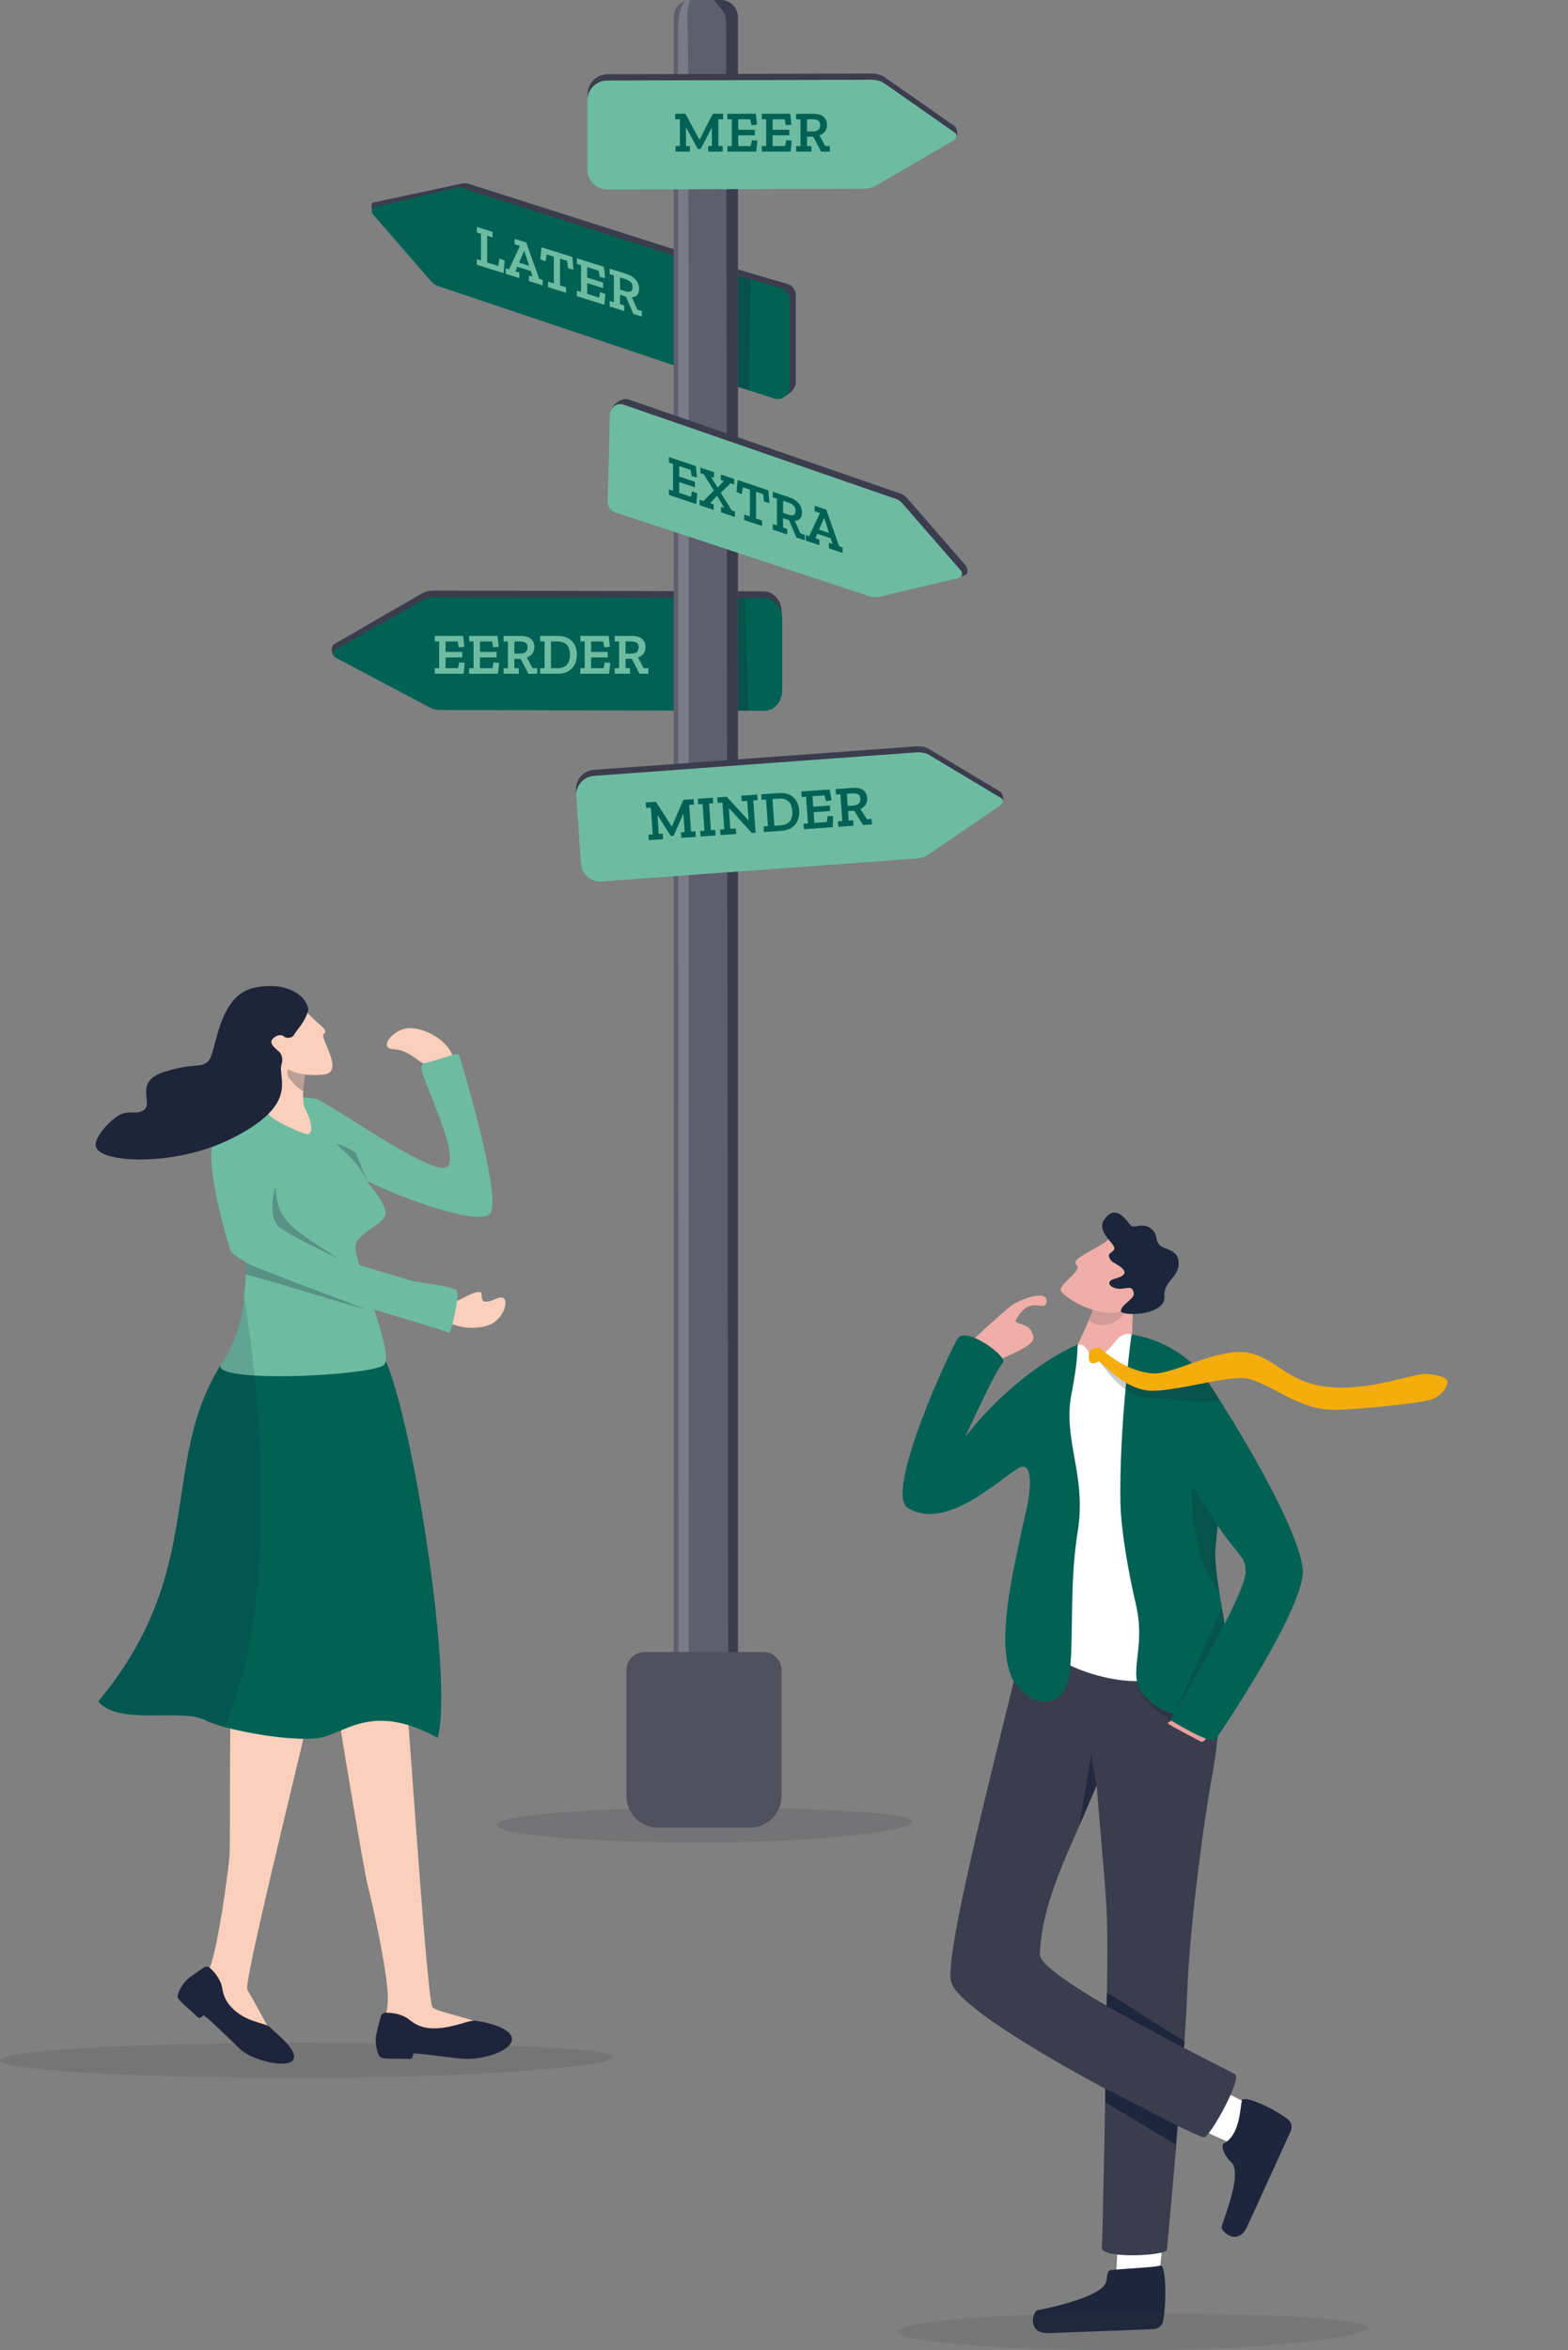 <?xml version="1.0" encoding="UTF-8"?>
<svg xmlns="http://www.w3.org/2000/svg" id="Laag_2" data-name="Laag 2" viewBox="0 0 673.89 1009.85" width="673.89" height="1009.85" x="0" y="0">
  <rect x="0" y="0" width="673.89" height="1009.85" fill="#808080" stroke="none"/>
  <defs>
    <style>
      .cls-1 {
        opacity: .46;
      }

      .cls-1, .cls-2, .cls-3, .cls-4, .cls-5, .cls-6, .cls-7, .cls-8, .cls-9, .cls-10, .cls-11, .cls-12, .cls-13, .cls-14, .cls-15, .cls-16, .cls-17, .cls-18, .cls-19, .cls-20, .cls-21, .cls-22, .cls-23, .cls-24, .cls-25, .cls-26, .cls-27, .cls-28 {
        stroke-width: 0px;
      }

      .cls-1, .cls-2, .cls-3, .cls-5, .cls-8, .cls-18, .cls-24 {
        fill: #1d263d;
      }

      .cls-2 {
        opacity: .24;
      }

      .cls-4 {
        opacity: .18;
      }

      .cls-4, .cls-26 {
        fill: #fff;
      }

      .cls-5 {
        opacity: .26;
      }

      .cls-6 {
        opacity: 0;
      }

      .cls-6, .cls-11, .cls-16, .cls-23 {
        fill: #1e253b;
      }

      .cls-7 {
        fill: #5e5e6d;
      }

      .cls-8, .cls-9 {
        opacity: .14;
      }

      .cls-9, .cls-14, .cls-22 {
        fill: #323240;
      }

      .cls-10 {
        fill: #efaea7;
      }

      .cls-11, .cls-14 {
        opacity: .16;
      }

      .cls-12 {
        fill: #facfbb;
      }

      .cls-13 {
        fill: #1b263c;
      }

      .cls-15 {
        fill: #50505e;
      }

      .cls-16 {
        opacity: .28;
      }

      .cls-17 {
        opacity: .17;
      }

      .cls-17, .cls-21 {
        fill: #3b3c4d;
      }

      .cls-18 {
        opacity: .35;
      }

      .cls-19 {
        fill: #1e243b;
      }

      .cls-20 {
        fill: #6dbca1;
      }

      .cls-22 {
        opacity: .12;
      }

      .cls-24 {
        opacity: .79;
      }

      .cls-25 {
        fill: #006154;
      }

      .cls-27 {
        fill: #f4ad0a;
      }

      .cls-28 {
        fill: #e89f9d;
      }
    </style>
  </defs>
  <path class="cls-9" d="M263.68,883.86c0,4.17-62.21,9-133.89,9S0,889.49,0,885.32s58.11-7.54,129.79-7.54,133.89,1.92,133.89,6.08Z"/>
  <g>
    <path class="cls-12" d="M129.82,687.21c4.07,20.07,5.66,37.4,2.13,53.21-3.53,15.81-27.33,111.71-25.65,114.5,1.68,2.8,8.24,14.65,9.62,17.64,1.37,2.99-31.5-9.11-31.37-15.15.13-6.04,1.98-2.92,5.59-11.87,3.61-8.95,7.92-41.19,8.49-47.93.57-6.74-.55-73.68,1.72-81.1,2.27-7.41,29.48-29.31,29.48-29.31Z"/>
    <path class="cls-12" d="M189.42,565.85c6.09,5.83,17.81,5.72,22.74,2.5,5.55-3.63,7.36-13.07,1.33-10.38-9.41,4.2-4.99-2.58-7.21-2.81-3.7-.39-10.03,5.08-11.95,3.98-1.2-.68-4.91,6.71-4.91,6.71Z"/>
    <path class="cls-19" d="M87.63,845.4c.78-.52,1.8-.46,2.5.14,3.34,2.87,4.79,6.23,5.12,7.58.63,2.58.64,6.88,6.6,11.53,5.96,4.65,12.52,4.51,14.49,6.7,1.97,2.19,13.14,10.51,9.23,14.24-4.12,3.15-17.88-.84-22.3-5.06-4.42-4.22-15.6-15.25-15.9-14.55-1.39,1.57-2.17.96-2.17.96-3.45-3.34-8.53-7.31-8.85-8.78-.32-1.46,2.07-5.99,4.5-7.97,1.71-1.39,4.98-3.6,6.78-4.79Z"/>
    <path class="cls-12" d="M139.53,697.5c.14,2.96,2.5,18.43,5.49,37.03.9,5.59,1.85,11.47,2.83,17.37,4.47,27.15,9.26,54.87,10.2,58.32,1.83,6.69,9.02,39.24,8.64,49.14-.38,9.9-3.31,7.54-1.3,13.41,2.02,5.86,44.4-.29,41.98-2.68-2.41-2.38-18.75-5.34-21.4-7.44-1.8-1.42-6.35-66.1-9.75-112.61-.46-6.24-.89-12.16-1.3-17.55-1.02-13.59-1.85-23.85-2.34-27.63-2.12-16.47-9.27-12.01-22.94-11.95,0,0-10.5-3.34-10.11,4.6Z"/>
    <path class="cls-19" d="M163.69,866.43c.26-.93,1.11-1.58,2.07-1.6,4.6-.08,8.04,1.51,9.23,2.33,2.26,1.55,5.21,4.85,13.09,4.35s13.24-3.57,16.29-3.23c3.05.34,16.17,2.78,15.65,8.33-1.09,5.24-13.12,8.28-19.5,8.06-6.37-.22-23.2-2.96-22.96-2.22-.02,2.16-1.05,2.22-1.05,2.22-5.01-.21-11.73.22-12.99-.69-1.25-.9-2.47-6.03-1.91-9.22.39-2.24,1.46-6.18,2.06-8.33Z"/>
    <path class="cls-6" d="M98.9,747.89c9.3,3.7,23.38,3.14,30.3,4.21,1.75-7.28,2.09-8.76,2.74-11.68.12-.54.24-1.08.34-1.63l-24.84-6.58-8.47,9.33c-.03,2.06-.06,4.19-.07,6.35Z"/>
    <path class="cls-6" d="M145.02,734.53c.9,5.59,1.63,10.14,2.61,16.04,8.44-3.43,20-1.85,28.58-.53-.46-6.24-.89-12.16-1.3-17.55l-1.42-4.85-28.48,6.89Z"/>
    <path class="cls-25" d="M42.25,731.07c8.68,10.66,35.96,2.66,46.12,8.14,1.62.88,4.45,1.86,8,2.83,12.45,3.4,33.72,6.61,42.48,4.33,11.25-2.94,22.29-14.34,49.27.34,6.73-24.72-10.13-133.47-22.31-161.99h0c-.65-1.52-1.29-2.82-1.9-3.85,0,0-30.03-17.7-56.18-4.31-4.37,2.24-8.63,5.34-12.62,9.54-.06.1-.13.2-.19.3-26.82,42.9-5.53,87.88-52.66,144.67Z"/>
    <path class="cls-20" d="M192.94,572.72c.87.7,4.87-16.6,3.3-18.32-1.62-1.77-17.3-3.36-19.68-4.17-7.49-2.54-31.98-8.56-42.79-14.97-7.87-4.67-13.51-6.27-36.61-20.19,11.12,11.59,8.71,32.23,7.74,42.26-1.1,11.34-4.58,21.52-9.8,28.77-.06.1-.13.2-.19.3-1.73,3.31,8.7,4.72,22.03,4.92,19.66.28,45.62-2.09,48.22-4.97.33-.36.53-.92.64-1.64,1.31-8.9-13.34-42.85-13.1-48.74.26-6.35,11.96-9.29,12.94-14.18.98-4.89-9.9-15.61-7.34-14.18,8.02,4.45,45.68,19.5,52.04,14.13,6.36-5.38-13.12-68.81-13.12-68.81,0,0-15.65,1.61-16.14,5.56-.49,3.95,16,36,11.6,42.36-4.4,6.36-43.67-22.09-56.45-28.62,0,0-12.15-1.79-18.02-1.3-5.87.49-21.52,12.38-25.63,17.66-4.58,5.88.46,29.03,6.23,47.99,3.38,11.11,91.69,34.17,94.14,36.13Z"/>
    <path class="cls-12" d="M131.71,459.29c-2.22,10.21-1.68,15.5,0,18.37,1.66,2.84,3.52,9.79.24,9.66-1.62-.06-11.19-4.31-14.67-6.82s-5.57-7.38-5.57-7.38c0,0,7.48-12.97,12.63-23.82,5.15-10.84,7.37,9.98,7.37,9.98Z"/>
    <path class="cls-16" d="M130.33,468.91c.07-1.35.23-2.85.48-4.53.08-.59.79-4.46.9-5.09-.57-.54-1.56-1.33-2.14-1.44-.79-.14-2.43.04-3.18-.87-1.24-1.51-3.66,2.85-2.59,5.42.41.99,3.3,4.8,6.53,6.52Z"/>
    <path class="cls-12" d="M194.43,453.35c-3.23-7.79-13.99-12.42-19.8-11.45-6.54,1.08-12,8.77-5.4,8.96,6.59.19,11.72,6.42,13.05,6.1,1.34-.32,12.16-3.61,12.16-3.61Z"/>
    <path class="cls-16" d="M145.17,540.57c-22.68-14.21-25.76-17.03-26.86-30.77-2.68,11.33-.46,14.5.8,16.59,1.26,2.08,17.65,10.44,26.06,14.18Z"/>
    <path class="cls-16" d="M156.38,562.26c.28-.12-50.53-18.84-50.58-19.78-.05,2.2-.02,3.91-.13,5.27,1.54-.35,49.79,14.91,50.71,14.51Z"/>
    <path class="cls-16" d="M144.36,491.4c9.93,9.03,9.28,9.15,13.58,16.22-3.42-8.11-5.11-12.37-5.11-12.37,0,0-6.27-3.71-8.47-3.85Z"/>
    <path class="cls-11" d="M42.25,731.07c8.68,10.66,35.96,2.66,46.12,8.14,1.62.88,4.45,1.86,8,2.83,18.69-41.59,17.67-105.29,13.01-150.98-.52-5.07-1.08-9.92-1.66-14.49-.91-7.16-1.89-13.63-2.83-19.22-1.11,11.34-4.58,21.52-9.8,28.77-.06.1-.13.2-.19.3-26.82,42.9-5.53,87.88-52.66,144.67Z"/>
    <g>
      <path class="cls-12" d="M130.44,433.14c5.66,7.21,11.38,9.27,8.7,11.15-2.03,1.42,9.31,16.44.05,17.41-9.2.96-17.83-.76-21.78-9.53-3.95-8.77-6.5-13.82-6.5-13.82l19.53-5.21Z"/>
      <path class="cls-23" d="M132.43,434.27c-1.41,5.13-5.03,8.34-6.15,10.49-.64,1.22-3.21,1.61-4.19.64-1.09-1.08-3.19-.76-4.83.92-1.97,2.02,1.13,4.14,2.8,5.7,1.25,1.16,1.53,3.46.99,5.07-2.08,6.17,8.62,17.56-22.75,32.74-7.9,3.76-16.54,6.13-24.66,7.36-16.37,2.48-30.6.35-32.36-4.2-1.28-3.32,4.6-10.45,9.4-13.49,4.8-3.04,7.56-.09,11.22-2.58,4.18-2.85-4.66-12.18,8.71-16.36,13.38-4.18,15.04-1.31,18.79-4.47,3.75-3.16,3.76-28.48,20.14-31.75,11.35-2.27,17.54,1.59,20.27,4.18,1.15,1.09,3.04,4.23,2.62,5.75Z"/>
    </g>
  </g>
  <g>
    <path class="cls-21" d="M335.95,262.97v30.74c0,4.89-3.47,8.85-7.74,8.84l-6.81-.05-8.34-.02-124.26-.27c-1.46,0-2.91-.36-4.18-1.03l-40.85-19.26c-1.51-.8-1.6-4.34-.11-5.19l37.79-21.79c1.34-.76,2.88-1.16,4.45-1.16l114,.24,20.06.05,8.28.05c4.26.01,7.7,3.97,7.7,8.84Z"/>
    <path class="cls-21" d="M342.02,126.9v37.53c0,3.49-5.67,7.57-8.99,6.5l-8.46-5.04-7.93-2.57-125.72-42.3c-1.12-.39-2.12-1.07-2.91-1.98l-27.16-26.71c-.94-1.08-1.88-4.96-.52-5.28l37.82-8.11c1.23-.29,2.52-.22,3.72.19l109.36,34.85,13.97,4.2,13.15,3.79c2.18.65,3.67,2.66,3.67,4.93Z"/>
    <path class="cls-25" d="M336.17,265.84v30.74c0,4.89-3.47,8.85-7.74,8.84l-6.81-.05-8.34-.02-124.26-.27c-1.46,0-2.91-.36-4.18-1.03l-40.44-21.39c-1.51-.8-1.55-2.83-.06-3.68l37.34-21.17c1.34-.76,2.88-1.16,4.45-1.16l114,.24,20.06.05,8.28.05c4.26.01,7.7,3.97,7.7,8.84Z"/>
    <path class="cls-25" d="M339.35,128.77v37.53c0,3.49-3.41,5.97-6.74,4.9l-10.71-3.45-7.93-2.57-125.72-42.3c-1.12-.39-2.12-1.07-2.91-1.98l-25.12-28.85c-.94-1.08-.41-2.81.96-3.13l34.31-8.12c1.23-.29,2.52-.22,3.72.19l109.36,34.85,13.97,4.2,13.15,3.79c2.18.65,3.67,2.66,3.67,4.93Z"/>
    <path class="cls-14" d="M392.18,782.79c0,4.11-42.18,8.89-90.78,8.89s-88-3.33-88-7.45,39.4-7.45,88-7.45,90.78,1.89,90.78,6.01Z"/>
    <polygon class="cls-5" points="321.63 305.38 313.29 305.35 301.65 297.47 300.13 256.9 320.19 256.95 321.63 305.38"/>
    <path class="cls-5" d="M322.53,120.04c-.13,20.68-.45,38.87-.63,47.7l-7.93-2.57-5.89-6.23.48-43.11,13.97,4.2Z"/>
    <g>
      <g>
        <rect class="cls-7" x="289.51" y="0" width="27.61" height="774.08" rx="7.31" ry="7.31"/>
        <path class="cls-21" d="M317.12,7.32v745.14l-4.06.08s-.96-718.29-.96-734.21c0-15.05.43-10.69-5.23-18.33h2.94c4.04,0,7.31,3.27,7.31,7.31Z"/>
      </g>
      <path class="cls-4" d="M295.94,732.28l-4.34.36s-.24-711.18-.24-718.17c0-5.82.38-10.46,2.97-14.03-.15,0,1.36-.41,2.33-.44.4-.01-1.91,1.45-1.08,13.51.7,10.27.36,718.78.36,718.78Z"/>
    </g>
    <g>
      <path class="cls-21" d="M410.18,60.03l-9.34,2.92-24.78,14.47c-1.41.65-3,1-4.63,1l-53.07.17-57.23.16c-4.73.01-8.57-3.82-8.57-8.54v-29.74c0-4.71,3.81-8.54,8.53-8.54l113.55-.33c1.74,0,3.44.38,4.92,1.12l30.5,21.33c1.65.82,1.79,5.2.11,5.98Z"/>
      <path class="cls-17" d="M400.84,62.95l-24.78,14.47c-1.41.65-3,1-4.63,1l-53.07.17c21.53-4.67,42.8-12.16,82.47-15.64Z"/>
    </g>
    <path class="cls-21" d="M415.63,246.42c-.34.63-3.32,1.71-4.09,1.89l-31.86,5.88c-1.24.29-2.52.23-3.72-.19l-15.48-5.1-94.22-31.07c-1.89-.62-3.15-2.41-3.1-4.4l-.66-36.27c.08-3.04,4.71-6.53,7.58-5.54l116.84,40.44c1.12.39,2.13,1.07,2.92,1.98l25.14,28.88c.41.47,1.25,2.4.65,3.49Z"/>
    <path class="cls-20" d="M413.43,246.84c-.12.71-.63,1.33-1.4,1.52l-34.34,8.12c-1.24.29-2.52.23-3.72-.19l-15.48-5.1-94.22-31.07c-1.89-.62-3.15-2.41-3.1-4.4l.95-37.67c.08-3.04,3.09-5.14,5.97-4.15l116.84,40.44c1.12.39,2.13,1.07,2.92,1.98l25.14,28.88c.41.47.54,1.07.44,1.62Z"/>
    <path class="cls-20" d="M409.9,60.27l-9.16,5.35-24.78,14.47c-1.41.65-3,1-4.63,1l-53.07.17-57.23.16c-4.73.01-8.57-3.82-8.57-8.54v-29.74c0-4.71,3.81-8.54,8.53-8.54l113.55-.33c1.74,0,3.44.38,4.92,1.12l30.5,21.33c1.65.82,1.61,2.78-.07,3.56Z"/>
    <g>
      <path class="cls-21" d="M430.18,345.82l-8.85,3.47-23.02,15.72c-1.32.73-2.84,1.17-4.41,1.28l-68.17,4.97-67.25,4.9c-4.58.34-8.56-3.12-8.89-7.69l-2.03-28.82c-.32-4.57,3.11-8.53,7.68-8.86l138.56-10.09c1.68-.12,3.36.13,4.85.75l31.01,18.59c1.65.68,2.09,4.92.52,5.79Z"/>
      <path class="cls-17" d="M421.33,349.29l-23.02,15.72c-1.32.73-2.84,1.17-4.41,1.28l-68.17,4.97c20.55-6,57.39-15.89,95.61-21.97Z"/>
    </g>
    <path class="cls-20" d="M429.92,346.07l-8.51,5.81-23.02,15.72c-1.32.73-2.84,1.17-4.41,1.28l-68.17,4.97-67.25,4.9c-4.58.34-8.56-3.12-8.89-7.7l-2.03-28.82c-.32-4.57,3.11-8.53,7.68-8.86l138.56-10.09c1.68-.12,3.36.13,4.85.75l31.01,18.59c1.65.68,1.75,2.58.18,3.45Z"/>
    <path class="cls-15" d="M335.9,717.71v53.98c0,7.21-5.61,13.12-12.69,13.6-.31.03-.62.04-.94.04h-39.41c-1.34,0-2.63-.19-3.86-.56-1.8-.53-3.45-1.42-4.86-2.6-3-2.5-4.91-6.26-4.91-10.47v-53.98c0-3.6,2.42-6.64,5.73-7.57.68-.2,1.4-.3,2.14-.3h50.95c4.35,0,7.86,3.52,7.86,7.87Z"/>
  </g>
  <g>
    <g>
      <path class="cls-10" d="M414.83,591.13c-1.76-3-7.52-3.87-.59-11.38,5.9-6.4,15.07-14.14,19.45-18.03,3.26-2.9,16.79-8.32,16.04-2.31-.62,4.96-7.02-3.63-13.05,7.7-1.31,2.47,6.46.44,7.49,7.53.49,3.4-8.99,6.9-14.19,9.48-5.76,2.86-5.41,8.69-7.82,9.87-2.55,1.25-7.32-2.86-7.32-2.86Z"/>
      <g>
        <path class="cls-10" d="M487.27,561.52c-1.4,6.77.29,24.65-2.68,31.64l-17.34-1.91s-16.8-2.1-12.8-4.71c5.36-3.49,3.17-1.63,5.68-4.31,1.52-1.62,3.35-5.02,5.1-8.78.94-2.02,1.86-4.16,2.68-6.15,1.26-3.04,2.31-5.79,2.93-7.48.41-1.09.65-1.75.65-1.75l.16-1.36,11.06-12.45s6.08,9.84,4.55,17.27Z"/>
        <path class="cls-8" d="M467.98,567.34s-.04-.03-.05-.05c1.26-3.04,2.31-5.79,2.93-7.48l4.29-.34s8.03-.71,8.89,1.6c1.29,3.48-8.43,12.36-16.06,6.26Z"/>
      </g>
      <path class="cls-26" d="M531.84,921.89c-6.54-2.24-22.14-9.99-22.14-9.99l7.43-17.74,23.33,11.87,2.24,15.02-10.86.84Z"/>
      <path class="cls-3" d="M526.06,920.95c-1.79.96.6,6.04,2.92,7.92,5.29,4.31-2.91,24.15-3.97,27.87-.54,1.92,6.95,8.87,11.02-.07,3.52-7.72,14.86-32.43,18.66-40.91.79-1.77.37-3.84-1.06-5.01-5.1-4.19-18.61-10.63-19.89-8.36-.76,3.5-.85,14.9-7.67,18.56Z"/>
      <path class="cls-26" d="M479.81,980.78c-.29-6.9,1.26-24.26,1.26-24.26l19.23.49-2.59,26.04-13.18,7.54-4.73-9.82Z"/>
      <path class="cls-3" d="M477.69,975.36c-2.06.19-1.64,2.09-2.28,5-1.47,6.66-25.76,11.6-29.55,12.33-1.96.38-4.79,10.2,5.02,9.81,8.48-.33,35.65-1.3,44.93-1.72,1.94-.09,3.59-1.4,3.99-3.2,1.44-6.44,1.58-24.01-1.02-24.12-3.46.89-11.69,1.06-21.09,1.91Z"/>
      <path class="cls-21" d="M522.12,755.76c-.45,3.09-.99,6.44-1.67,10.11-2.56,13.75-9.11,60.27-10.2,90.02-1.08,29.61-8.51,108.24-8.74,110.81s-28.25,4-27.96-.9,1.5-59.76,2.21-109.86c.58-40.68-.29-36.66-4.45-88.78h0c-.1.24-2.27,5.15-5.45,12.71-6.8,16.14-18.31,38.43-18.94,59.86-.3,10.32,80.93,49.65,83.92,51.56,2.98,1.91-10.64,26.85-13.42,27.11-2.78.25-105.17-50.65-108.72-67.06-3.24-14.98,28.36-130.73,34.34-159.92,0,0,81.02-11.98,81.71,15.14.09,3.71-.02,6.97-.27,10.07-.34,4.18-.36,8.08-.41,12.35-.08,6.98-.23,14.94-1.93,26.78Z"/>
      <path class="cls-1" d="M479.31,752.8s0,.02-.01.04c-.14-.1-.2-.15-.21-.16.04,0,.23.12.23.12Z"/>
      <path class="cls-24" d="M471.3,767.16h0c-.1.24-4.25,9.78-7.43,17.34l5.18-31s-.23,1.86,2.26,13.66Z"/>
      <path class="cls-18" d="M523.11,747.69c-.65-.19-31.02-8.69-34.19-24.2,0,0,26.62,4.02,35.13,5.49-.08,6.98-.41,14.79-.94,18.71Z"/>
      <path class="cls-26" d="M486.33,573.47c-6.8-2.31-8.21,8.95-15.23,9.04-3.7.05-2.78-1.49-4.41-3.28-1-1.1-1.93-2.33-3.74-.72-36.72,32.66-6.63,123.03-11.41,128.89-3.91,4.79,24.51,17.66,43.1,14.45,25.5-4.41,25.73-31.44,25.34-36.63-.39-5.19-10.84-93.69-10.84-93.69,0,0-12.28-7.48-22.82-18.05Z"/>
      <path class="cls-25" d="M460.07,714.86c-.59,6.71-1.8,11.62-4.51,13.76-4.85,3.84-11.24,4.22-18.39-4.14-.4-.47-.77-.97-1.12-1.51-9.38-14.46.51-52.04,2.18-61.27.68-3.72,1.95-8.71,3.1-13.9,1.42-6.45,2.54-17.24-1.48-17.64-4.88-.48-31.19,29.11-49.69,17.79-10.43-6.38,18.77-69.31,21.59-73.01,3.82-4.99,21.4,8.03,19.35,10.49-5.19,6.23-17.85,36.8-19.44,37.69-3.54,1.98,20.03-31.24,51.39-45.39,0,0,.09,1.11-.06,3.58-.11,2.05-.39,5.04-1,9.11-.35,2.38-.83,5.14-1.46,8.31-3.95,19.97,6.58,35.05,2.66,59.26-1.69,10.44-2.18,21.05-2.39,30.78-.21,9.96-.13,19.02-.74,26.07Z"/>
      <path class="cls-28" d="M504.04,738.79c-.75,1.19-2.81,1.05-1.84,1.95.98.9,13.21,7.21,13.21,7.21,0,0,1.13,1.38,2.75-.67,1.62-2.05,1.76-4.21,1.76-4.21l-15.87-4.29Z"/>
      <path class="cls-25" d="M525.11,628.61c-.08,4.31-.19,7.77-.32,10.7-.27,5.97-.66,9.68-1.12,13.74-.18,1.62-.38,3.3-.58,5.19h0c-.19,1.82-.4,3.84-.61,6.21,0,.01,0,.03,0,.03-.04.41-.08.82-.11,1.25-.35,4.13.44,10.64,1.61,18.03.18,1.19.38,2.39.58,3.61h0c3.22,19.41,8.06,42.97,1.94,46.22-11.42,6.07-26.03,5.31-35.04-5.37-7.46-8.86,1.35-19.12-3.3-38.94-2.59-11-6.42-30.67-6.63-44.17-.45-28.72,3.62-63.63,4.79-71.65,0,0,17.41,1.57,30.76,17.25,5.62,6.59,8.23,24.75,8.02,37.9Z"/>
      <path class="cls-25" d="M495.37,608.32c34.4,64.86,39.7,56.53,39.99,66.79.29,10.26-32.38,63.94-32.38,63.94,0,0,17.52,10.9,19.45,8.33,1.93-2.57,39.47-58.18,37.44-73.58-2.88-21.82-38.41-77.22-42.92-83.11-4.51-5.9-25.38-9.67-25.81.32-.43,10,4.22,17.3,4.22,17.3Z"/>
      <path class="cls-2" d="M523.28,655.43c-.22,2.14-.47,4.56-.72,7.49-.04.48-.07.98-.07,1.52,0,.01,0,.03,0,.03-.04.41-.08.82-.11,1.25-.35,4.13.44,10.64,1.61,18.03-12.82-14.14-11.76-45.3-11.76-45.3l11.05,16.97Z"/>
      <path class="cls-2" d="M526.24,697.31c-1.29,4.46-21.54,38.89-21.54,38.89l20.47-45.23,1.07,6.34Z"/>
      <path class="cls-2" d="M471.84,584.51c.61-.43,7.08,11.07,15.56,14.57,2.34.97,4.85,1.6,7.46,1.63,7.62.08,19.85,2.61,29.38,1.02-3.68-6.11-5.38-9.13-9.15-13.71-6.89,2.42-15.57,5.5-19.55,5.25-2.95-.18-5.75-.86-8.36-1.82-4.9-1.81-9.09-4.64-12.27-7.13-1.62-1.27-1.9-3.29-3.82-3.28-2.54.01-.03,4,.75,3.46Z"/>
      <path class="cls-27" d="M467.94,582.28c.05-1.16.86-3.07,3.4-3.09,1.91-.01,2.09.73,3.71,2,4.87,3.8,12.13,8.43,20.63,8.95,8.5.52,27.63-11.06,40.23-8.97,12.6,2.08,16.65,12.77,34.82,14.76,18.17,1.99,37.5-6.23,42.86-5.58,5.36.65,8.62,1.64,8.53,3.69-.09,2.05-2.68,5.54-6.41,7.15-3.72,1.61-36.75,5.21-45.51,4.46-14.29-1.23-26.81-13.1-36.01-13.49-9.2-.39-28.42,5.53-39.2,5.42-12.02-.12-22.07-13.18-22.85-12.64s-1.5,1.07-3.05.77c-1.06-.21-1.2-2.26-1.15-3.42Z"/>
      <g>
        <path class="cls-10" d="M476.75,532.33c-4.45,4.19-17.2,8.43-14.1,11.18s-9.42,8.84-6.22,11.88c7.75,7.37,21.43,10.56,25.89,7.68,4.46-2.88,13.46-14.01,13.46-14.01l-19.04-16.72Z"/>
        <path class="cls-13" d="M481.07,544c-2.78-1.95-3.39-1.43-4.39-3.85-1.01-2.41,4.2-2.1,1.4-5.57-2.81-3.47-6.24-6.88-3.24-10.91,4.34-5.82,8.42-.68,10.84,2.6,1.56,2.11,5.74-1.58,9.42,2.01,2.89,2.82.97,4.24,3.44,6.87,1.49,1.59,7.02,1.77,7.82,5.94,1.48,7.74-6.38,8.65-5.91,15.93.55,8.49-18.51,8.59-18.71,6.36-.22-2.61,6.02-5.34,5.55-7.7-.71-3.56-2.63-1.98-5.97-1.91-3.58.08-7.27-3.01-1.82-4.46,5.45-1.44,4.1-3.56,1.58-5.32Z"/>
      </g>
      <polygon class="cls-3" points="475.01 903.26 505.29 921.46 506.03 913.36 475 897.49 475.01 903.26"/>
      <polygon class="cls-3" points="475.55 861.95 508.88 880.07 509.05 877.17 475.75 856.21 475.55 861.95"/>
    </g>
    <path class="cls-22" d="M587.41,1000.33c0,4.4-47.57,9.51-102.38,9.51s-99.25-3.57-99.25-7.97,44.43-7.97,99.25-7.97,102.38,2.03,102.38,6.43Z"/>
  </g>
  <g>
    <path class="cls-25" d="M310.79,51.26h-2.05v11.5h1.85v2.38h-6.23v-2.38h1.6v-7.77h-.1l-4.72,9h-1.25l-4.98-9.23h-.1v8h1.7v2.38h-6.15v-2.38h1.85v-11.5h-2.05v-2.38h4.4l6,11.08h.1l5.7-11.08h4.43v2.38Z"/>
    <path class="cls-25" d="M325.01,65.14h-12.38v-2.38h1.88v-11.5h-1.88v-2.38h12.2l.5,4.7-2.38.2-.5-2.52h-5.18v4.5h7.15v2.38h-7.15v4.62h5.35l.5-2.52,2.38.2-.5,4.7Z"/>
    <path class="cls-25" d="M339.79,65.14h-12.38v-2.38h1.88v-11.5h-1.88v-2.38h12.2l.5,4.7-2.38.2-.5-2.52h-5.18v4.5h7.15v2.38h-7.15v4.62h5.35l.5-2.52,2.38.2-.5,4.7Z"/>
    <path class="cls-25" d="M356.66,65.14h-3.8l-3.35-6.42h-2.68v4.05h1.9v2.38h-6.55v-2.38h1.88v-11.5h-1.88v-2.38h7.23c2.02,0,3.52.42,4.52,1.26s1.5,2.02,1.5,3.54c0,1.08-.29,2.01-.86,2.79-.58.77-1.37,1.33-2.39,1.66l2.48,4.62h2v2.38ZM352.48,53.76c0-.92-.27-1.56-.8-1.94-.53-.38-1.44-.56-2.73-.56h-2.12v5.23h2.1c1.33,0,2.26-.24,2.77-.71.52-.48.77-1.15.77-2.01Z"/>
  </g>
  <g>
    <path class="cls-25" d="M299.22,216.58l-11.74-3.92v-2.38l1.78.59v-11.5l-1.78-.59v-2.38l11.57,3.87.47,4.86-2.25-.55-.47-2.68-4.91-1.64v4.5l6.78,2.27v2.38l-6.78-2.27v4.62l5.07,1.69.47-2.37,2.25.95-.47,4.54Z"/>
    <path class="cls-25" d="M315.84,222.13l-5.93-1.98v-2.38l1.4.47-3.15-5.2-2.94,3.17,1.49.5v2.38l-6.02-2.01v-2.38l1.64.55,4.48-4.48-4.34-6.97-1.45-.48v-2.38l5.83,1.95v2.38l-1.3-.44,2.85,4.68,2.68-2.83-1.28-.43v-2.38l5.74,1.92v2.38l-1.52-.51-4.27,4.05,4.69,7.59,1.4.47v2.38Z"/>
    <path class="cls-25" d="M330.69,216.14l-2.28-.56-.47-3.28-3.01-1.01v11.5l2.58.86v2.38l-7.71-2.57v-2.38l2.49.83v-11.5l-3.04-1.01-.47,2.97-2.25-.95.47-5.14,13.21,4.41.47,5.46Z"/>
    <path class="cls-25" d="M345.86,232.16l-3.6-1.2-3.18-7.49-2.54-.85v4.05l1.8.6v2.38l-6.21-2.08v-2.38l1.78.59v-11.5l-1.78-.59v-2.38l6.85,2.29c1.91.64,3.34,1.54,4.29,2.7.95,1.16,1.42,2.5,1.42,4.01,0,1.08-.27,1.92-.82,2.51-.55.59-1.3.9-2.26.91l2.35,5.41,1.9.63v2.38ZM341.9,219.46c0-.92-.25-1.65-.76-2.19-.51-.54-1.37-1.02-2.58-1.43l-2.02-.67v5.23l1.99.67c1.26.42,2.14.48,2.63.17.49-.31.73-.9.73-1.77Z"/>
    <path class="cls-25" d="M362.13,237.59l-5.9-1.97v-2.38l1.56.52-.78-2.49-5.76-1.92-.83,1.95,1.73.58v2.38l-5.83-1.95v-2.38l1.42.48,4.65-9.95-2.25-.75v-2.38l4.96,1.66,5.55,15.73,1.49.5v2.38ZM356.29,229.02l-2.02-6.32-.14-.05-2.13,4.94,4.29,1.43Z"/>
  </g>
  <g>
    <path class="cls-20" d="M199.24,289.5h-12.38v-2.38h1.88v-11.5h-1.88v-2.38h12.2l.5,4.7-2.38.2-.5-2.52h-5.18v4.5h7.15v2.38h-7.15v4.62h5.35l.5-2.52,2.38.2-.5,4.7Z"/>
    <path class="cls-20" d="M214.02,289.5h-12.38v-2.38h1.88v-11.5h-1.88v-2.38h12.2l.5,4.7-2.38.2-.5-2.52h-5.18v4.5h7.15v2.38h-7.15v4.62h5.35l.5-2.52,2.38.2-.5,4.7Z"/>
    <path class="cls-20" d="M230.89,289.5h-3.8l-3.35-6.42h-2.68v4.05h1.9v2.38h-6.55v-2.38h1.88v-11.5h-1.88v-2.38h7.23c2.02,0,3.52.42,4.52,1.26s1.5,2.02,1.5,3.54c0,1.08-.29,2.01-.86,2.79-.58.77-1.37,1.33-2.39,1.66l2.48,4.62h2v2.38ZM226.72,278.13c0-.92-.27-1.56-.8-1.94-.53-.38-1.44-.56-2.73-.56h-2.12v5.23h2.1c1.33,0,2.26-.24,2.77-.71.52-.48.77-1.15.77-2.01Z"/>
    <path class="cls-20" d="M247.92,281.33c0,2.43-.73,4.4-2.17,5.91-1.45,1.51-3.46,2.26-6.03,2.26h-7.55v-2.38h1.88v-11.5h-1.88v-2.38h7.4c2.73,0,4.81.75,6.23,2.25,1.42,1.5,2.12,3.44,2.12,5.83ZM244.94,281.35c0-3.82-1.82-5.73-5.45-5.73h-2.68v11.5h2.68c3.63,0,5.45-1.92,5.45-5.77Z"/>
    <path class="cls-20" d="M261.79,289.5h-12.38v-2.38h1.88v-11.5h-1.88v-2.38h12.2l.5,4.7-2.38.2-.5-2.52h-5.18v4.5h7.15v2.38h-7.15v4.62h5.35l.5-2.52,2.38.2-.5,4.7Z"/>
    <path class="cls-20" d="M278.67,289.5h-3.8l-3.35-6.42h-2.68v4.05h1.9v2.38h-6.55v-2.38h1.88v-11.5h-1.88v-2.38h7.23c2.02,0,3.52.42,4.52,1.26s1.5,2.02,1.5,3.54c0,1.08-.29,2.01-.86,2.79-.58.77-1.37,1.33-2.39,1.66l2.48,4.62h2v2.38ZM274.49,278.13c0-.92-.27-1.56-.8-1.94-.53-.38-1.44-.56-2.73-.56h-2.12v5.23h2.1c1.33,0,2.26-.24,2.77-.71.52-.48.77-1.15.77-2.01Z"/>
  </g>
  <g>
    <path class="cls-20" d="M216.4,117.37l-11.47-3.6v-2.38l1.79.56v-11.5l-1.79-.56v-2.38l6.75,2.12v2.38l-2.31-.73v11.5l4.77,1.5.48-3.23,2.27.91-.48,5.4Z"/>
    <path class="cls-20" d="M233.27,122.66l-5.94-1.87v-2.38l1.57.49-.79-2.47-5.8-1.82-.83,1.96,1.74.55v2.38l-5.87-1.84v-2.38l1.43.45,4.67-10.03-2.27-.71v-2.38l4.98,1.57,5.58,15.63,1.5.47v2.38ZM227.4,114.19l-2.03-6.29-.14-.04-2.15,4.98,4.32,1.36Z"/>
    <path class="cls-20" d="M246.48,115.86l-2.29-.52-.48-3.27-3.03-.95v11.5l2.6.82v2.38l-7.75-2.43v-2.38l2.5.79v-11.5l-3.05-.96-.48,2.98-2.27-.91.48-5.15,13.29,4.17.48,5.45Z"/>
    <path class="cls-20" d="M259.74,130.97l-11.81-3.71v-2.38l1.79.56v-11.5l-1.79-.56v-2.38l11.64,3.65.48,4.85-2.27-.51-.48-2.67-4.94-1.55v4.5l6.82,2.14v2.38l-6.82-2.14v4.62l5.1,1.6.48-2.38,2.27.91-.48,4.55Z"/>
    <path class="cls-20" d="M275.84,136.03l-3.63-1.14-3.2-7.43-2.55-.8v4.05l1.81.57v2.38l-6.25-1.96v-2.38l1.79.56v-11.5l-1.79-.56v-2.38l6.89,2.16c1.92.6,3.36,1.48,4.32,2.62s1.43,2.47,1.43,3.99c0,1.08-.27,1.93-.82,2.53-.55.6-1.31.92-2.28.95l2.36,5.37,1.91.6v2.38ZM271.86,123.4c0-.92-.25-1.64-.76-2.18-.51-.53-1.38-.99-2.6-1.38l-2.03-.64v5.23l2,.63c1.27.4,2.15.44,2.65.12.49-.32.74-.91.74-1.78Z"/>
  </g>
  <g>
    <path class="cls-25" d="M298.25,345.73l-2.05.14.81,11.47,1.85-.13.17,2.37-6.21.44-.17-2.37,1.6-.11-.55-7.76h-.1s-4.08,9.32-4.08,9.32l-1.25.09-5.61-8.85h-.1s.56,7.99.56,7.99l1.7-.12.17,2.37-6.13.43-.17-2.37,1.85-.13-.81-11.47-2.04.14-.17-2.37,4.39-.31,6.76,10.63h.1s4.91-11.46,4.91-11.46l4.42-.31.17,2.37Z"/>
    <path class="cls-25" d="M307.55,358.98l-6.48.46-.17-2.37,1.87-.13-.81-11.47-1.87.13-.17-2.37,6.48-.46.17,2.37-1.84.13.81,11.47,1.84-.13.17,2.37Z"/>
    <path class="cls-25" d="M325.61,343.8l-1.87.13.98,13.84-1.59.14-9.77-10.61h-.1s.62,8.86.62,8.86l2.37-.17.17,2.37-6.76.48-.17-2.37,1.79-.13-.81-11.47-2.04.14-.17-2.37,4.06-.29,9.31,10.12h.1s-.59-8.36-.59-8.36l-2.37.17-.17-2.37,6.83-.48.17,2.37Z"/>
    <path class="cls-25" d="M343.47,348.25c.17,2.43-.41,4.44-1.75,6.05-1.34,1.61-3.29,2.5-5.85,2.68l-7.53.53-.17-2.37,1.87-.13-.81-11.47-1.87.13-.17-2.37,7.38-.52c2.73-.19,4.85.41,6.37,1.81,1.52,1.4,2.36,3.28,2.53,5.66ZM340.5,348.49c-.27-3.81-2.21-5.58-5.84-5.33l-2.67.19.81,11.47,2.67-.19c3.62-.26,5.3-2.3,5.03-6.14Z"/>
    <path class="cls-25" d="M357.88,355.43l-12.34.87-.17-2.37,1.87-.13-.81-11.47-1.87.13-.17-2.37,12.17-.86.83,4.65-2.36.37-.68-2.48-5.16.36.32,4.49,7.13-.5.17,2.37-7.13.5.33,4.61,5.34-.38.32-2.55,2.38.03-.17,4.72Z"/>
    <path class="cls-25" d="M374.71,354.24l-3.79.27-3.79-6.17-2.67.19.29,4.04,1.9-.13.17,2.37-6.53.46-.17-2.37,1.87-.13-.81-11.47-1.87.13-.17-2.37,7.21-.51c2.01-.14,3.55.17,4.6.94,1.06.77,1.64,1.91,1.75,3.42.08,1.08-.15,2.03-.66,2.84-.52.81-1.27,1.42-2.26,1.83l2.79,4.44,2-.14.17,2.37ZM369.75,343.19c-.06-.91-.38-1.54-.93-1.88-.56-.34-1.48-.46-2.76-.37l-2.12.15.37,5.21,2.09-.15c1.33-.09,2.24-.4,2.72-.91.48-.51.69-1.2.63-2.06Z"/>
  </g>
</svg>
